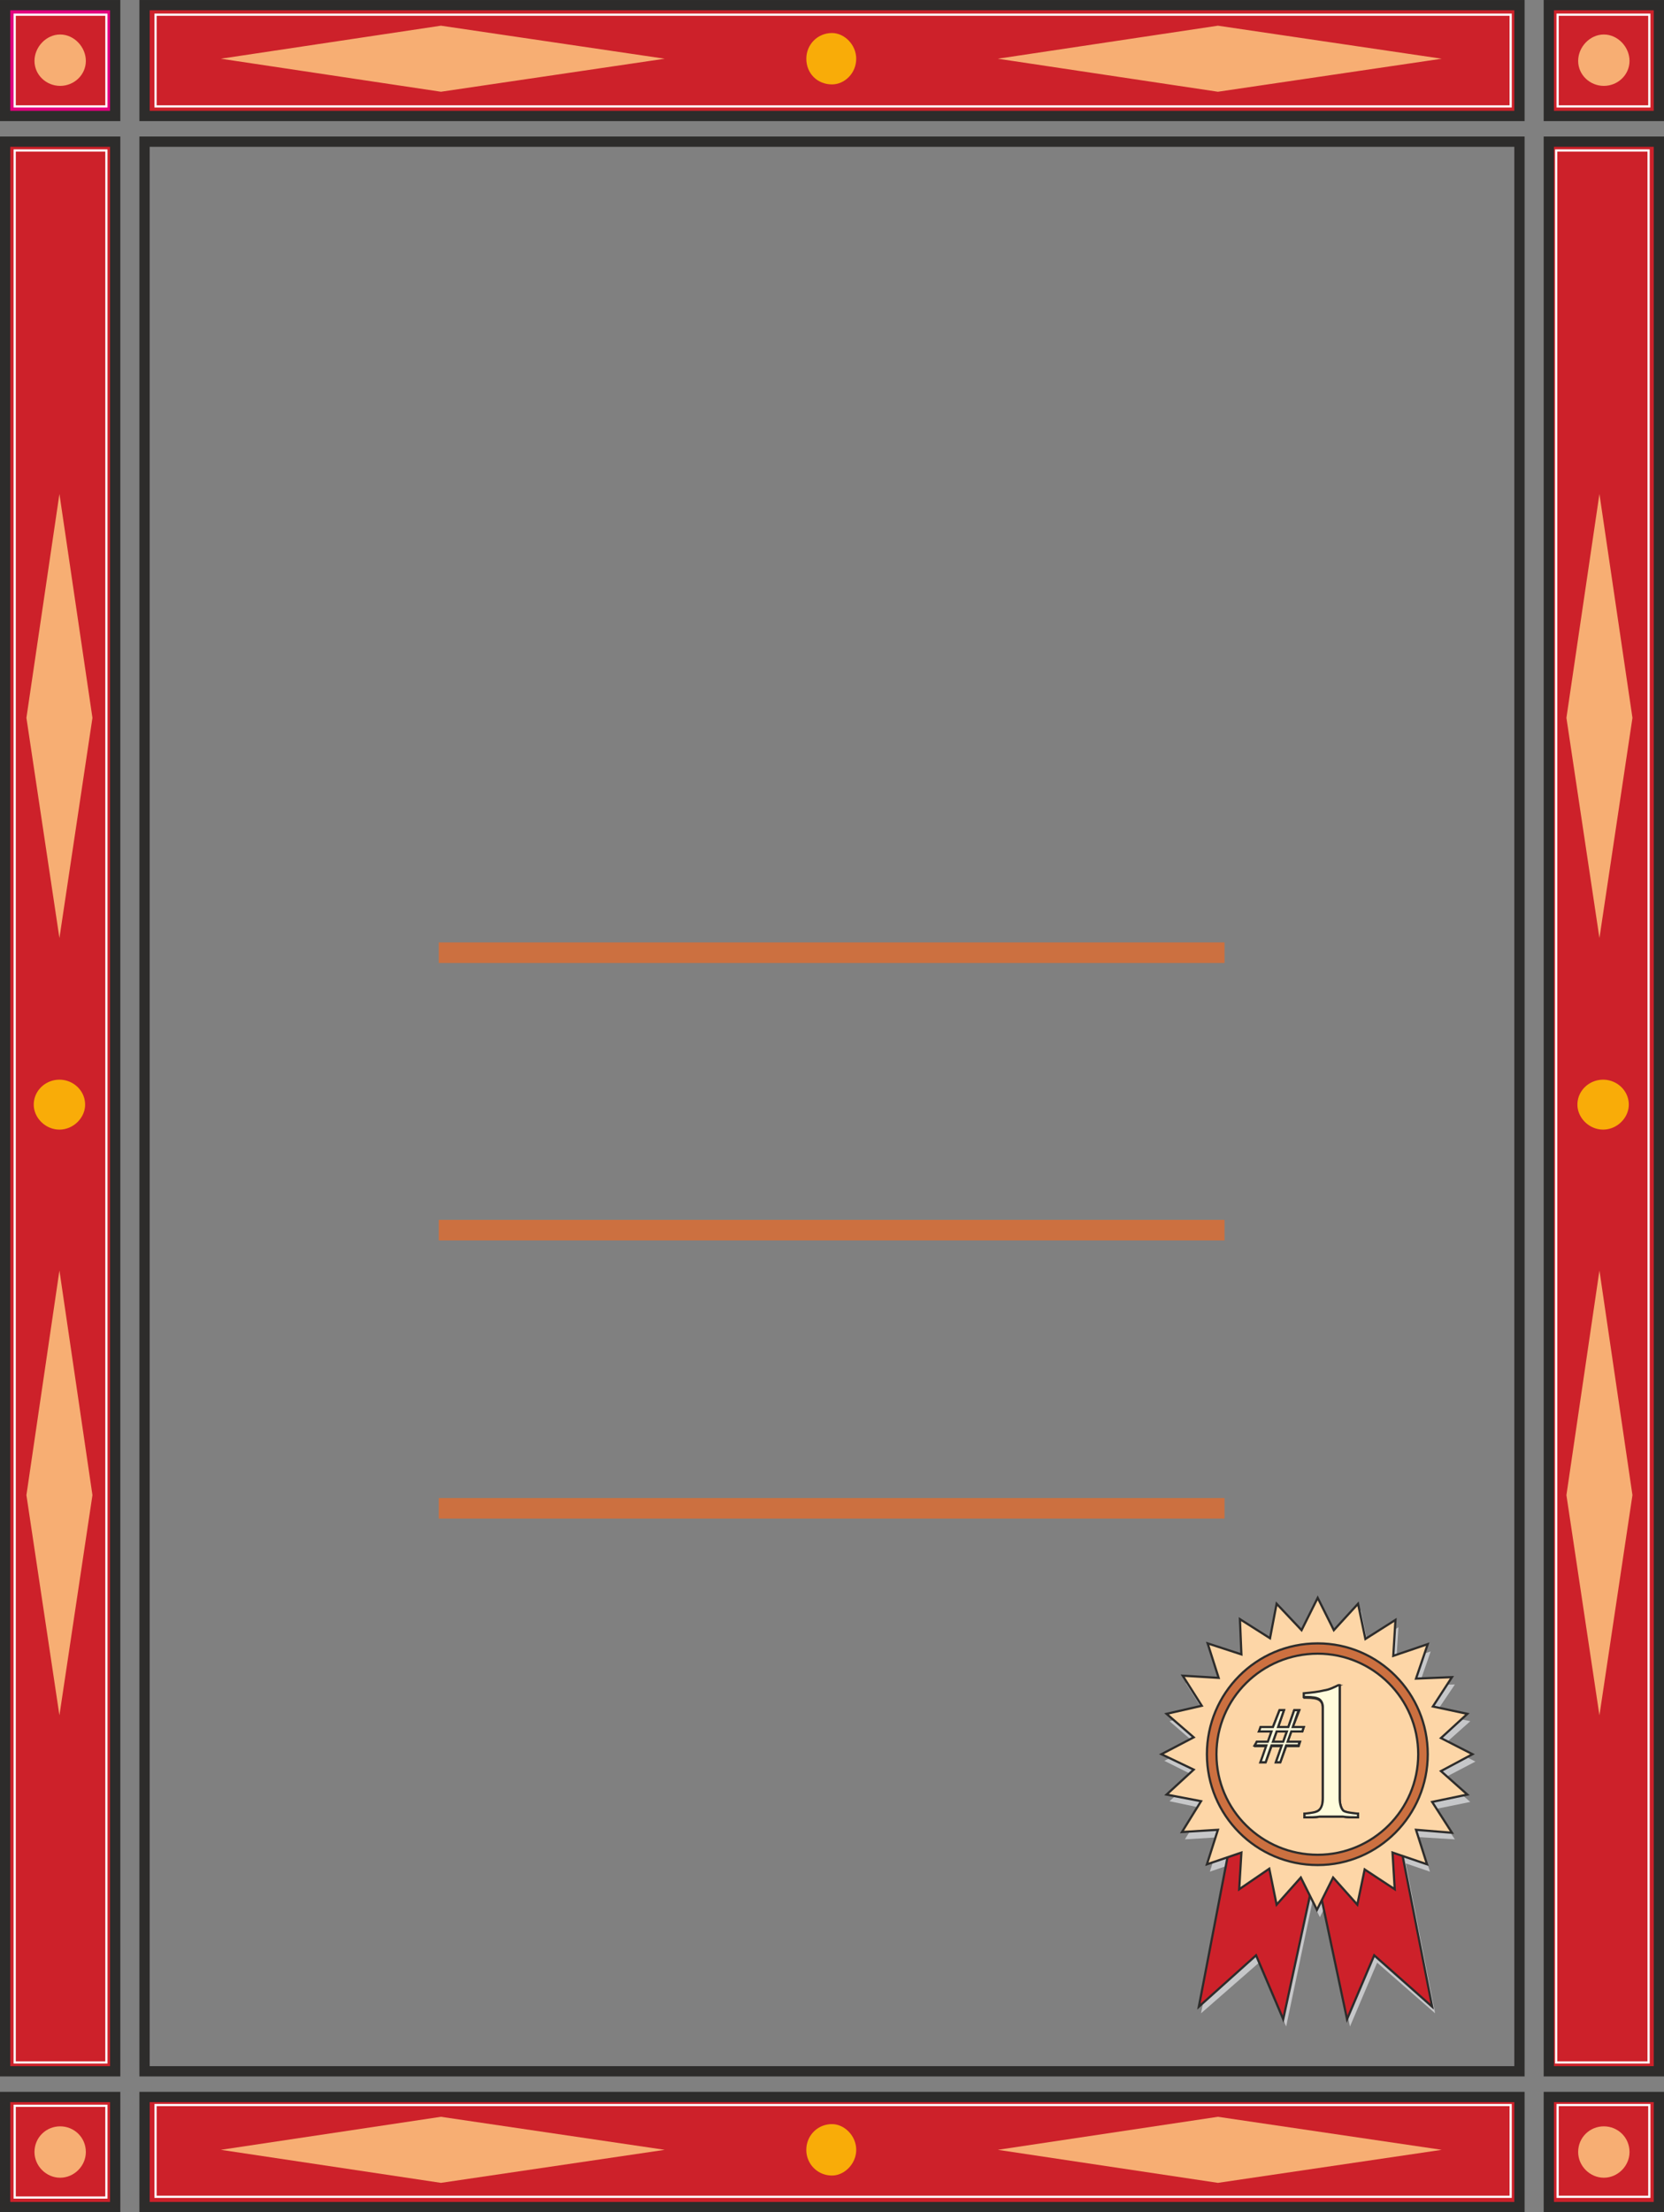 <svg xmlns="http://www.w3.org/2000/svg" width="217.728" height="289.344" viewBox="0 0 163.296 217.008"><rect x="0" y="0" width="163.296" height="217.008" fill="#808080" stroke="none"/><path d="M216.494 312.945h10.8v10.872h-10.8z" style="fill:#e3007d;stroke:#2d2c2b;stroke-width:1.008;stroke-miterlimit:10.433" transform="translate(-215.99 -312.44)"/><path d="M217.43 313.88h9v9h-9z" style="fill:#cd212a;stroke:#fff;stroke-width:.216;stroke-miterlimit:10.433" transform="translate(-215.99 -312.44)"/><path d="M367.982 312.945h10.8v10.872h-10.8zm0 205.2h10.8v10.8h-10.8zm-151.488 0h10.8v10.8h-10.8zm0-191.808h10.8v189.288h-10.8zm151.488 0h10.8v189.288h-10.8zm-137.808-13.392h134.928v10.872H230.174zm0 205.2h134.928v10.8H230.174z" style="fill:#cd212a;stroke:#2d2c2b;stroke-width:1.008;stroke-miterlimit:10.433" transform="translate(-215.99 -312.44)"/><path d="M230.174 326.337h134.928v189.288H230.174z" style="fill:none;stroke:#2d2c2b;stroke-width:1.008;stroke-miterlimit:10.433" transform="translate(-215.99 -312.44)"/><path d="M219.374 318.417c0-1.368 1.152-2.592 2.52-2.592s2.52 1.224 2.52 2.592-1.152 2.448-2.52 2.448-2.52-1.08-2.52-2.448zm151.488 0c0-1.368 1.152-2.592 2.52-2.592s2.52 1.224 2.52 2.592-1.152 2.448-2.52 2.448-2.52-1.08-2.52-2.448zM219.374 523.545c0-1.44 1.152-2.52 2.52-2.52s2.52 1.08 2.52 2.52c0 1.368-1.152 2.52-2.52 2.52s-2.52-1.152-2.52-2.52zm151.488 0c0-1.44 1.152-2.52 2.52-2.52s2.52 1.08 2.52 2.52c0 1.368-1.152 2.52-2.52 2.52s-2.52-1.152-2.52-2.52zM237.662 318.2l21.6-3.24 21.96 3.24-21.96 3.24zm76.248 0 21.6-3.24 21.96 3.24-21.96 3.24z" style="fill:#f7ae73" transform="translate(-215.99 -312.44)"/><path d="M295.118 318.2c0-1.367 1.08-2.52 2.52-2.52 1.224 0 2.376 1.153 2.376 2.52 0 1.44-1.152 2.52-2.376 2.52-1.44 0-2.52-1.08-2.52-2.52z" style="fill:#f9ac08" transform="translate(-215.99 -312.44)"/><path d="m237.662 523.329 21.6-3.24 21.96 3.24-21.96 3.24zm76.248 0 21.6-3.24 21.96 3.24-21.96 3.24z" style="fill:#f7ae73" transform="translate(-215.99 -312.44)"/><path d="M295.118 523.329c0-1.368 1.08-2.52 2.52-2.52 1.224 0 2.376 1.152 2.376 2.52s-1.152 2.52-2.376 2.52a2.504 2.504 0 0 1-2.52-2.52zM219.302 420.8c0-1.367 1.152-2.447 2.52-2.447s2.52 1.08 2.52 2.448c0 1.296-1.152 2.448-2.52 2.448s-2.52-1.152-2.52-2.448zm151.488 0c0-1.367 1.152-2.447 2.52-2.447s2.52 1.08 2.52 2.448c0 1.296-1.152 2.448-2.52 2.448s-2.52-1.152-2.52-2.448z" style="fill:#f9ac08" transform="translate(-215.99 -312.44)"/><path d="m221.822 480.705-3.24-21.6 3.24-22.032 3.24 22.032zm0-76.248-3.24-21.6 3.24-21.96 3.24 21.96zm151.128 76.248-3.24-21.6 3.24-22.032 3.24 22.032zm0-76.248-3.24-21.6 3.24-21.96 3.24 21.96z" style="fill:#f7ae73" transform="translate(-215.99 -312.44)"/><path d="M231.254 313.88h132.984v9H231.254zm137.592 0h9v9h-9zM217.43 519.009h9v9h-9zm13.824-.072h132.984v9H231.254zm137.592 0h9v9h-9zM217.43 327.2h9v187.56h-9zm151.272 0h9.072v187.56h-9.072z" style="fill:none;stroke:#fff;stroke-width:.216;stroke-miterlimit:10.433" transform="translate(-215.99 -312.44)"/><path d="m337.31 492.297-3.456 17.64 5.688-4.968 2.664 6.264 3.168-15.048c-5.832-.792-8.064-3.888-8.064-3.888z" style="fill:#c6c7c9" transform="translate(-215.99 -312.44)"/><path d="m353.366 492.297 3.456 17.64-5.688-4.968-2.664 6.264-3.168-15.048c5.832-.792 8.064-3.888 8.064-3.888z" style="fill:#c6c7c9" transform="translate(-215.99 -312.44)"/><path d="m345.59 469.905 1.584 3.168 2.376-2.664.72 3.528 2.952-1.872-.216 3.456 3.384-1.08-1.152 3.312 3.528-.072-1.944 2.88 3.456.72-2.664 2.376 3.168 1.584-3.168 1.656 2.664 2.304-3.528.72 2.016 2.952-3.528-.216 1.08 3.384-3.384-1.152.216 3.6-2.952-1.944-.72 3.456-2.376-2.664-1.584 3.168-1.584-3.168-2.376 2.664-.72-3.528-2.952 1.944.216-3.528-3.384 1.152 1.08-3.384-3.528.216 1.872-3.024-3.384-.72 2.664-2.376-3.168-1.584 3.168-1.584-2.664-2.304 3.456-.792-1.872-2.952 3.528.144-1.08-3.312 3.312 1.08-.144-3.456 2.952 1.872.648-3.456 2.448 2.592z" style="fill:#c6c7c9" transform="translate(-215.99 -312.44)"/><path d="M334.718 485.24c0-5.975 4.824-10.871 10.872-10.871 5.976 0 10.8 4.896 10.8 10.872s-4.824 10.8-10.8 10.8c-6.048 0-10.872-4.824-10.872-10.8z" style="fill:#c6c7c9" transform="translate(-215.99 -312.44)"/><path d="M335.654 485.24c0-5.471 4.464-9.935 9.936-9.935 5.4 0 9.864 4.464 9.864 9.936 0 5.4-4.464 9.864-9.864 9.864-5.472 0-9.936-4.464-9.936-9.864z" style="fill:#c6c7c9" transform="translate(-215.99 -312.44)"/><path d="m337.022 491.649-3.384 17.64 5.616-5.04 2.664 6.264 3.24-14.976c-5.904-.864-8.136-3.888-8.136-3.888z" style="fill:#cd212a;stroke:#2d2c2b;stroke-width:.216;stroke-miterlimit:10.433" transform="translate(-215.99 -312.44)"/><path d="m353.078 491.649 3.456 17.64-5.688-5.04-2.664 6.264-3.168-14.976c5.832-.864 8.064-3.888 8.064-3.888z" style="fill:#cd212a;stroke:#2d2c2b;stroke-width:.216;stroke-miterlimit:10.433" transform="translate(-215.99 -312.44)"/><path d="m345.302 469.185 1.584 3.168 2.376-2.592.72 3.456 2.952-1.872-.216 3.528 3.384-1.152-1.152 3.384 3.528-.144-1.872 2.88 3.384.72-2.592 2.376 3.096 1.584-3.096 1.656 2.592 2.304-3.456.72 1.944 3.024-3.528-.288 1.08 3.384-3.384-1.152.216 3.6-2.952-1.944-.72 3.456-2.376-2.664-1.584 3.168-1.584-3.168-2.376 2.664-.72-3.528-2.952 2.016.216-3.6-3.384 1.152 1.08-3.384-3.528.216 1.872-3.024-3.384-.648 2.664-2.448-3.168-1.512 3.168-1.656-2.664-2.304 3.456-.792-1.872-2.952 3.528.216-1.08-3.384 3.312 1.08-.144-3.456 2.952 1.872.648-3.384 2.448 2.592z" style="fill:#fdd6a7;stroke:#2d2c2b;stroke-width:.216;stroke-miterlimit:10.433" transform="translate(-215.99 -312.44)"/><path d="M334.43 484.52c0-5.975 4.824-10.871 10.872-10.871 5.976 0 10.8 4.896 10.8 10.872s-4.824 10.872-10.8 10.872c-6.048 0-10.872-4.896-10.872-10.872z" style="fill:#cc7040;stroke:#2d2c2b;stroke-width:.216;stroke-miterlimit:10.433" transform="translate(-215.99 -312.44)"/><path d="M335.366 484.52c0-5.471 4.464-9.863 9.936-9.863 5.4 0 9.864 4.392 9.864 9.864s-4.464 9.864-9.864 9.864c-5.472 0-9.936-4.392-9.936-9.864z" style="fill:#fdd6a7;stroke:#2d2c2b;stroke-width:.216;stroke-miterlimit:10.433" transform="translate(-215.99 -312.44)"/><path d="M259.046 433.113h77.112m-77.112-27.216h77.112M259.046 460.4h77.112" style="fill:#cc7040;stroke:#cc7040;stroke-width:2.016;stroke-miterlimit:10.433" transform="translate(-215.99 -312.44)"/><path d="m341.27 482.289-.36 1.008h1.008l.36-1.008zm.288-2.088h.432l-.576 1.656h1.008l.576-1.656h.504l-.648 1.656h1.08l-.144.432h-1.08l-.36 1.008h1.224l-.144.432h-1.224l-.576 1.584h-.432l.576-1.584h-1.008l-.576 1.584h-.504l.648-1.584h-1.152l.144-.432h1.152l.288-1.008h-1.224l.216-.432h1.152z" style="fill:#fffcdc" transform="translate(-215.99 -312.44)"/><path d="m341.27 482.289-.36 1.008h1.008l.36-1.008zm.288-2.088h.432l-.576 1.656h1.008l.576-1.656h.504l-.648 1.656h1.08l-.144.432h-1.08l-.36 1.008h1.224l-.144.432h-1.224l-.576 1.584h-.432l.576-1.584h-1.008l-.576 1.584h-.504l.648-1.584h-1.152l.144-.432h1.152l.288-1.008h-1.224l.216-.432h1.152z" style="fill:none;stroke:#2d2c2b;stroke-width:.216;stroke-miterlimit:10.433" transform="translate(-215.99 -312.44)"/><path d="m341.27 482.289-.36 1.008h1.008l.36-1.008zm.288-2.088h.432l-.576 1.656h1.008l.576-1.656h.432l-.576 1.656h1.08l-.144.432h-1.08l-.36 1.008h1.152l-.072.36h-1.224l-.576 1.656h-.432l.576-1.656h-1.008l-.576 1.656h-.504l.576-1.656h-1.152l.216-.36h1.08l.36-1.008h-1.224l.144-.432h1.224z" style="fill:#fffcdc" transform="translate(-215.99 -312.44)"/><path d="m341.27 482.289-.36 1.008h1.008l.36-1.008zm.288-2.088h.432l-.576 1.656h1.008l.576-1.656h.432l-.576 1.656h1.08l-.144.432h-1.08l-.36 1.008h1.152l-.072.36h-1.224l-.576 1.656h-.432l.576-1.656h-1.008l-.576 1.656h-.504l.576-1.656h-1.152l.216-.36h1.08l.36-1.008h-1.224l.144-.432h1.224z" style="fill:none;stroke:#2d2c2b;stroke-width:.216;stroke-miterlimit:10.433" transform="translate(-215.99 -312.44)"/><path d="M347.246 477.825h.216v11.016c0 .576.144 1.008.36 1.224.216.144.72.288 1.44.288v.36c-.576 0-1.08 0-1.512-.072h-2.232c-.432.072-.936.072-1.512.072v-.36c.72 0 1.224-.144 1.44-.36.288-.144.36-.576.36-1.152v-8.856c0-.432-.144-.648-.36-.792-.216-.144-.648-.216-1.296-.216h-.144v-.36c.72-.072 1.368-.216 1.944-.288.504-.144.936-.36 1.296-.504z" style="fill:#fffcdc" transform="translate(-215.99 -312.44)"/><path d="M347.246 477.825h.216v11.016c0 .576.144 1.008.36 1.224.216.144.72.288 1.44.288v.36c-.576 0-1.08 0-1.512-.072h-2.232c-.432.072-.936.072-1.512.072v-.36c.72 0 1.224-.144 1.44-.36.288-.144.36-.576.36-1.152v-8.856c0-.432-.144-.648-.36-.792-.216-.144-.648-.216-1.296-.216h-.144v-.36c.72-.072 1.368-.216 1.944-.288.504-.144.936-.36 1.296-.504z" style="fill:none;stroke:#2d2c2b;stroke-width:.216;stroke-miterlimit:10.433" transform="translate(-215.99 -312.44)"/><path d="M347.318 477.753h.144v11.088c0 .576.144 1.008.36 1.224.216.144.72.216 1.44.288v.36c-.504 0-1.08 0-1.512-.072h-2.232c-.432.072-.936.072-1.512.072v-.36c.72-.072 1.224-.144 1.44-.36.216-.216.36-.576.36-1.152v-8.928c0-.36-.144-.648-.36-.792-.216-.144-.648-.216-1.296-.216h-.216v-.36c.792-.072 1.44-.144 2.016-.288.504-.072.936-.288 1.368-.504z" style="fill:#fffcdc" transform="translate(-215.99 -312.44)"/><path d="M347.318 477.753h.144v11.088c0 .576.144 1.008.36 1.224.216.144.72.216 1.44.288v.36c-.504 0-1.08 0-1.512-.072h-2.232c-.432.072-.936.072-1.512.072v-.36c.72-.072 1.224-.144 1.44-.36.216-.216.36-.576.36-1.152v-8.928c0-.36-.144-.648-.36-.792-.216-.144-.648-.216-1.296-.216h-.216v-.36c.792-.072 1.44-.144 2.016-.288.504-.072.936-.288 1.368-.504z" style="fill:none;stroke:#2d2c2b;stroke-width:.216;stroke-miterlimit:10.433" transform="translate(-215.99 -312.44)"/></svg>
